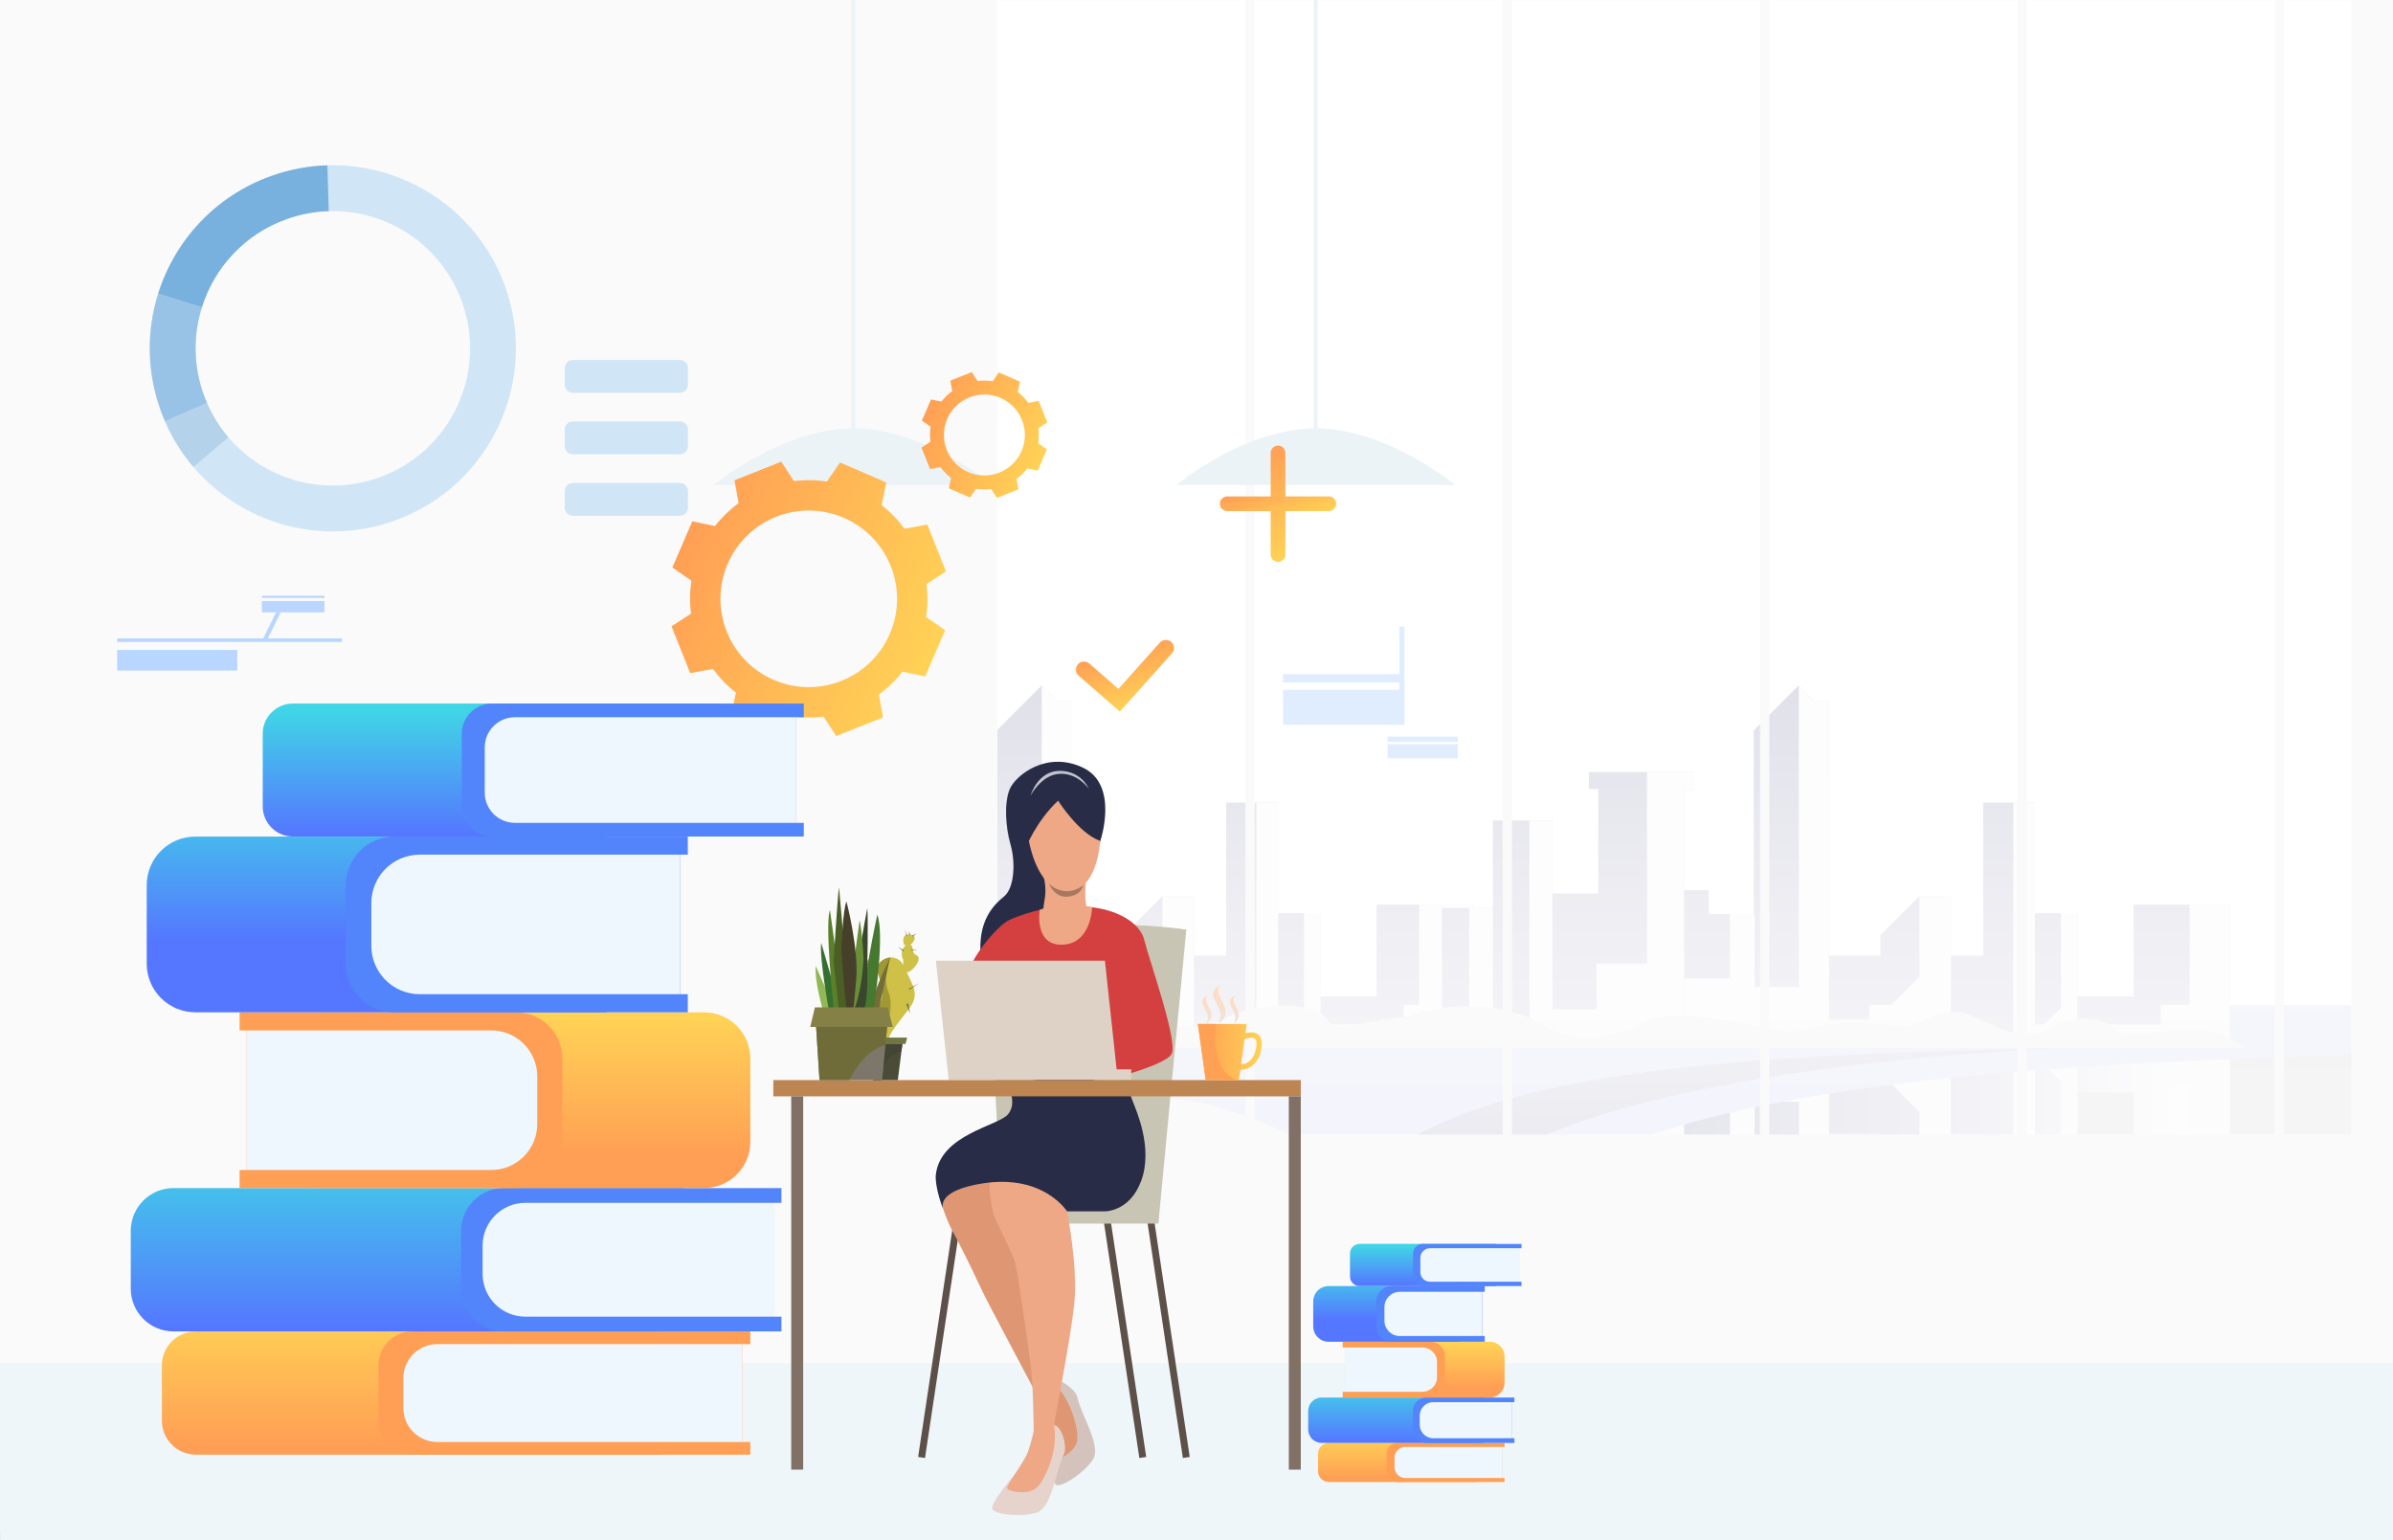 <?xml version="1.0" encoding="UTF-8"?> <svg xmlns="http://www.w3.org/2000/svg" xmlns:xlink="http://www.w3.org/1999/xlink" version="1.1" id="_x3C_Layer_x3E_" x="0px" y="0px" viewBox="0 0 2827.762 1820.014" style="enable-background:new 0 0 2827.762 1820.014;" xml:space="preserve"><rect x="0" y="0" width="2827.762" height="1820.014" fill="#333333" stroke="none"/> <linearGradient id="SVGID_1_" gradientUnits="userSpaceOnUse" x1="1953.032" y1="913.7" x2="1953.032" y2="2310.339"> <stop offset="0" style="stop-color:#F2F2F2"></stop> <stop offset="1" style="stop-color:#FCFCFC"></stop> </linearGradient> <rect x="1078.313" y="1194.766" style="fill:url(#SVGID_1_);" width="1749.438" height="614.872"></rect> <linearGradient id="SVGID_00000060733853870775439200000001775253892073296295_" gradientUnits="userSpaceOnUse" x1="1703.889" y1="1449.819" x2="2634.666" y2="1449.819"> <stop offset="0" style="stop-color:#DBDBE6"></stop> <stop offset="1" style="stop-color:#FFFFFF"></stop> </linearGradient> <polygon style="fill:url(#SVGID_00000060733853870775439200000001775253892073296295_);" points="1703.889,1240.972 1703.889,1395.6 1764.133,1395.6 1764.133,1499.019 1834.418,1499.019 1834.418,1412.668 1888.638,1412.668 1888.638,1536.17 1877.594,1536.17 1877.594,1556.251 2002.1,1556.251 2002.1,1535.165 1990.051,1535.165 1990.051,1416.685 2019.168,1416.685 2019.168,1388.571 2072.385,1388.571 2072.385,1605.451 2125.601,1658.667 2143.674,1640.593 2161.355,1640.593 2161.355,1339.37 2221.991,1339.37 2221.991,1363.469 2268.18,1409.656 2305.329,1409.656 2305.329,1339.37 2343.484,1339.37 2343.484,1520.105 2404.732,1520.105 2404.732,1389.575 2454.938,1389.575 2454.938,1291.175 2521.206,1291.175 2521.206,1399.615 2634.666,1399.615 2634.666,1240.972 "></polygon> <g> <linearGradient id="SVGID_00000041975600143139604390000015157873890191910840_" gradientUnits="userSpaceOnUse" x1="1820.863" y1="-11159.789" x2="1820.863" y2="-10798.487" gradientTransform="matrix(1 0 0 -1 0 -9774.675)"> <stop offset="0" style="stop-color:#FCFCFC"></stop> <stop offset="1" style="stop-color:#FDFDFD"></stop> </linearGradient> <rect x="1807.309" y="1240.972" style="fill:url(#SVGID_00000041975600143139604390000015157873890191910840_);" width="27.109" height="258.047"></rect> <linearGradient id="SVGID_00000146486210777003890520000015638416594233373099_" gradientUnits="userSpaceOnUse" x1="1918.259" y1="-11159.789" x2="1918.259" y2="-10798.488" gradientTransform="matrix(1 0 0 -1 0 -9774.675)"> <stop offset="0" style="stop-color:#FCFCFC"></stop> <stop offset="1" style="stop-color:#FDFDFD"></stop> </linearGradient> <polygon style="fill:url(#SVGID_00000146486210777003890520000015638416594233373099_);" points="1946.205,1556.251 1946.205,1329.999 1886.631,1329.999 1886.631,1275.779 1834.418,1275.779 1834.418,1240.972 1990.051,1240.972 1990.051,1535.165 2002.1,1535.165 2002.1,1556.251 "></polygon> <linearGradient id="SVGID_00000014612521713053590180000001981150681101890443_" gradientUnits="userSpaceOnUse" x1="2075.703" y1="973.06" x2="2075.703" y2="1698.572"> <stop offset="0" style="stop-color:#FCFCFC"></stop> <stop offset="1" style="stop-color:#FDFDFD"></stop> </linearGradient> <polygon style="fill:url(#SVGID_00000014612521713053590180000001981150681101890443_);" points="2125.601,1658.667 2125.601,1302.221 2073.389,1302.221 2073.389,1388.571 2044.27,1388.571 2044.27,1312.261 1990.051,1312.261 1990.051,1240.972 2161.355,1240.972 2161.355,1640.593 2143.674,1640.593 "></polygon> <linearGradient id="SVGID_00000003082090432610299520000016839936903039671216_" gradientUnits="userSpaceOnUse" x1="2233.342" y1="973.06" x2="2233.342" y2="1698.571"> <stop offset="0" style="stop-color:#FCFCFC"></stop> <stop offset="1" style="stop-color:#FDFDFD"></stop> </linearGradient> <polygon style="fill:url(#SVGID_00000003082090432610299520000016839936903039671216_);" points="2268.18,1409.656 2268.18,1314.27 2234.793,1280.884 2208.938,1280.884 2208.938,1263.563 2161.355,1263.563 2161.355,1240.972 2305.329,1240.972 2305.329,1409.656 "></polygon> <linearGradient id="SVGID_00000137854824687634200680000009656954612329177483_" gradientUnits="userSpaceOnUse" x1="2391.931" y1="973.059" x2="2391.931" y2="1698.572"> <stop offset="0" style="stop-color:#FCFCFC"></stop> <stop offset="1" style="stop-color:#FDFDFD"></stop> </linearGradient> <rect x="2379.129" y="1240.972" style="fill:url(#SVGID_00000137854824687634200680000009656954612329177483_);" width="25.604" height="279.134"></rect> <linearGradient id="SVGID_00000053503534017481462490000004764640348431874737_" gradientUnits="userSpaceOnUse" x1="2519.699" y1="973.061" x2="2519.699" y2="1698.571"> <stop offset="0" style="stop-color:#FCFCFC"></stop> <stop offset="1" style="stop-color:#FDFDFD"></stop> </linearGradient> <polygon style="fill:url(#SVGID_00000053503534017481462490000004764640348431874737_);" points="2634.666,1399.615 2587.475,1399.615 2587.475,1281.134 2553.336,1281.134 2553.336,1257.706 2404.732,1257.706 2404.732,1240.972 2634.666,1240.972 "></polygon> <linearGradient id="SVGID_00000127045067235613079000000000545141547517793933_" gradientUnits="userSpaceOnUse" x1="2431.467" y1="973.06" x2="2431.467" y2="1698.571"> <stop offset="0" style="stop-color:#FCFCFC"></stop> <stop offset="1" style="stop-color:#FDFDFD"></stop> </linearGradient> <polygon style="fill:url(#SVGID_00000127045067235613079000000000545141547517793933_);" points="2454.938,1389.575 2435.357,1389.575 2435.357,1277.62 2407.996,1250.26 2454.938,1250.26 "></polygon> <linearGradient id="SVGID_00000123433086035303522250000001728669586246922370_" gradientUnits="userSpaceOnUse" x1="1750.076" y1="-11159.789" x2="1750.076" y2="-10798.487" gradientTransform="matrix(1 0 0 -1 0 -9774.675)"> <stop offset="0" style="stop-color:#FCFCFC"></stop> <stop offset="1" style="stop-color:#FDFDFD"></stop> </linearGradient> <rect x="1736.02" y="1240.972" style="fill:url(#SVGID_00000123433086035303522250000001728669586246922370_);" width="28.113" height="154.628"></rect> </g> <rect x="811.06" y="0.014" style="fill:#FFFFFF;" width="2016.687" height="1240.527"></rect> <linearGradient id="SVGID_00000168821791282369464510000008877613123906719419_" gradientUnits="userSpaceOnUse" x1="1819.399" y1="1853.547" x2="1819.399" y2="356.375"> <stop offset="0" style="stop-color:#EEEEFA"></stop> <stop offset="1" style="stop-color:#FFFFFF"></stop> </linearGradient> <path style="fill:url(#SVGID_00000168821791282369464510000008877613123906719419_);" d="M2827.734,1194.285v41.423 c-2.33,0.874-4.877,1.711-7.68,2.511c-1.82,0.511-3.713,1.057-5.715,1.529c-9.429,2.294-21.259,4.368-35.964,6.043 c-11.721,1.311-39.857,2.293-79.534,3.604c-3.566,0.146-7.242,0.291-10.992,0.4c-43.389,1.492-98.79,3.494-160.852,6.808 c-3.641,0.218-7.316,0.399-10.993,0.618c-38.474,2.147-79.278,4.805-121.175,8.19c-3.678,0.327-7.354,0.618-11.029,0.909 c-52.854,4.404-107.271,9.974-160.816,17.108c-3.676,0.509-7.352,1.02-11.028,1.492c-41.388,5.715-82.191,12.34-121.175,20.129 c-3.678,0.728-7.354,1.457-10.994,2.221c-31.668,6.516-62.098,13.796-90.6,21.986c-6.843,1.928-13.613,3.931-20.238,6.042 c-5.751,1.783-11.393,3.604-16.963,5.46c-172.463,57.875-254.107,153.79-74.837,314.351 c51.323,46.009,124.087,97.297,222.222,154.518H811.064v-621.821h2005.387c0,0,1.383,0.691,3.604,1.93 C2822.093,1190.827,2824.786,1192.393,2827.734,1194.285z"></path> <linearGradient id="SVGID_00000004515991077318827700000007673697297201693613_" gradientUnits="userSpaceOnUse" x1="1274.757" y1="696.05" x2="1274.757" y2="1439.805"> <stop offset="0" style="stop-color:#DBDBE6"></stop> <stop offset="1" style="stop-color:#FFFFFF"></stop> </linearGradient> <polygon style="fill:url(#SVGID_00000004515991077318827700000007673697297201693613_);" points="809.368,1227.67 809.368,1073.043 869.612,1073.043 869.612,969.623 939.897,969.623 939.897,1055.973 994.117,1055.973 994.117,932.473 983.072,932.473 983.072,912.391 1107.579,912.391 1107.579,933.477 1095.529,933.477 1095.529,1051.957 1124.647,1051.957 1124.647,1080.071 1177.864,1080.071 1177.864,863.19 1231.079,809.976 1249.153,828.048 1266.834,828.048 1266.834,1129.271 1327.47,1129.271 1327.47,1105.174 1373.658,1058.985 1410.809,1058.985 1410.809,1129.271 1448.964,1129.271 1448.964,948.537 1510.213,948.537 1510.213,1079.066 1560.416,1079.066 1560.416,1177.467 1626.685,1177.467 1626.685,1069.025 1740.146,1069.025 1740.146,1227.67 "></polygon> <g> <linearGradient id="SVGID_00000134251162653233867570000000229290447605345675_" gradientUnits="userSpaceOnUse" x1="926.342" y1="1400.371" x2="926.342" y2="634.214"> <stop offset="0" style="stop-color:#FCFCFC"></stop> <stop offset="1" style="stop-color:#FDFDFD"></stop> </linearGradient> <rect x="912.787" y="969.623" style="fill:url(#SVGID_00000134251162653233867570000000229290447605345675_);" width="27.11" height="258.047"></rect> <linearGradient id="SVGID_00000047773191802253568300000018219091997850855103_" gradientUnits="userSpaceOnUse" x1="1023.738" y1="1650.746" x2="1023.738" y2="762.661"> <stop offset="0" style="stop-color:#FCFCFC"></stop> <stop offset="1" style="stop-color:#FDFDFD"></stop> </linearGradient> <polygon style="fill:url(#SVGID_00000047773191802253568300000018219091997850855103_);" points="1051.685,912.391 1051.685,1138.643 992.11,1138.643 992.11,1192.862 939.897,1192.862 939.897,1227.67 1095.529,1227.67 1095.529,933.477 1107.579,933.477 1107.579,912.391 "></polygon> <linearGradient id="SVGID_00000157303823828638885560000004998539337473511828_" gradientUnits="userSpaceOnUse" x1="1181.182" y1="1650.744" x2="1181.182" y2="762.659"> <stop offset="0" style="stop-color:#FCFCFC"></stop> <stop offset="1" style="stop-color:#FDFDFD"></stop> </linearGradient> <polygon style="fill:url(#SVGID_00000157303823828638885560000004998539337473511828_);" points="1231.079,809.976 1231.079,1166.422 1178.868,1166.422 1178.868,1080.071 1149.75,1080.071 1149.75,1156.381 1095.529,1156.381 1095.529,1227.67 1266.834,1227.67 1266.834,828.048 1249.153,828.048 "></polygon> <linearGradient id="SVGID_00000017490532644789011490000004574141086405330082_" gradientUnits="userSpaceOnUse" x1="1338.821" y1="1650.746" x2="1338.821" y2="762.661"> <stop offset="0" style="stop-color:#FCFCFC"></stop> <stop offset="1" style="stop-color:#FDFDFD"></stop> </linearGradient> <polygon style="fill:url(#SVGID_00000017490532644789011490000004574141086405330082_);" points="1373.658,1058.985 1373.658,1154.373 1340.272,1187.758 1314.417,1187.758 1314.417,1205.078 1266.834,1205.078 1266.834,1227.67 1410.809,1227.67 1410.809,1058.985 "></polygon> <linearGradient id="SVGID_00000117637962340466776130000007448640308610345402_" gradientUnits="userSpaceOnUse" x1="1497.411" y1="1650.746" x2="1497.411" y2="762.66"> <stop offset="0" style="stop-color:#FCFCFC"></stop> <stop offset="1" style="stop-color:#FDFDFD"></stop> </linearGradient> <rect x="1484.608" y="948.537" style="fill:url(#SVGID_00000117637962340466776130000007448640308610345402_);" width="25.604" height="279.133"></rect> <linearGradient id="SVGID_00000116214000910681149860000010025456155808677767_" gradientUnits="userSpaceOnUse" x1="1625.18" y1="1650.748" x2="1625.18" y2="762.658"> <stop offset="0" style="stop-color:#FCFCFC"></stop> <stop offset="1" style="stop-color:#FDFDFD"></stop> </linearGradient> <polygon style="fill:url(#SVGID_00000116214000910681149860000010025456155808677767_);" points="1740.146,1069.025 1676.958,1069.025 1676.958,1187.507 1658.814,1187.507 1658.814,1210.936 1510.213,1210.936 1510.213,1227.67 1740.146,1227.67 "></polygon> <linearGradient id="SVGID_00000011712880804311992250000015434033739967525252_" gradientUnits="userSpaceOnUse" x1="1536.946" y1="1650.746" x2="1536.946" y2="762.66"> <stop offset="0" style="stop-color:#FCFCFC"></stop> <stop offset="1" style="stop-color:#FDFDFD"></stop> </linearGradient> <polygon style="fill:url(#SVGID_00000011712880804311992250000015434033739967525252_);" points="1560.416,1079.066 1540.837,1079.066 1540.837,1191.021 1513.476,1218.382 1560.416,1218.382 "></polygon> <linearGradient id="SVGID_00000173146601943536075980000000040326169202841766_" gradientUnits="userSpaceOnUse" x1="855.555" y1="1400.37" x2="855.555" y2="634.215"> <stop offset="0" style="stop-color:#FCFCFC"></stop> <stop offset="1" style="stop-color:#FDFDFD"></stop> </linearGradient> <rect x="841.498" y="1073.043" style="fill:url(#SVGID_00000173146601943536075980000000040326169202841766_);" width="28.114" height="154.627"></rect> </g> <linearGradient id="SVGID_00000173132727110245114630000008522580322705644442_" gradientUnits="userSpaceOnUse" x1="2169.277" y1="696.05" x2="2169.277" y2="1439.805"> <stop offset="0" style="stop-color:#DBDBE6"></stop> <stop offset="1" style="stop-color:#FFFFFF"></stop> </linearGradient> <polygon style="fill:url(#SVGID_00000173132727110245114630000008522580322705644442_);" points="1703.889,1227.67 1703.889,1073.043 1764.133,1073.043 1764.133,969.623 1834.418,969.623 1834.418,1055.973 1888.638,1055.973 1888.638,932.473 1877.594,932.473 1877.594,912.391 2002.1,912.391 2002.1,933.477 1990.051,933.477 1990.051,1051.957 2019.168,1051.957 2019.168,1080.071 2072.385,1080.071 2072.385,863.19 2125.601,809.976 2143.674,828.048 2161.355,828.048 2161.355,1129.271 2221.991,1129.271 2221.991,1105.174 2268.18,1058.985 2305.329,1058.985 2305.329,1129.271 2343.484,1129.271 2343.484,948.537 2404.732,948.537 2404.732,1079.066 2454.938,1079.066 2454.938,1177.467 2521.206,1177.467 2521.206,1069.025 2634.666,1069.025 2634.666,1227.67 "></polygon> <g> <linearGradient id="SVGID_00000063607581551775794980000005441008368931780994_" gradientUnits="userSpaceOnUse" x1="1820.863" y1="1650.745" x2="1820.863" y2="762.662"> <stop offset="0" style="stop-color:#FCFCFC"></stop> <stop offset="1" style="stop-color:#FDFDFD"></stop> </linearGradient> <rect x="1807.309" y="969.623" style="fill:url(#SVGID_00000063607581551775794980000005441008368931780994_);" width="27.109" height="258.047"></rect> <linearGradient id="SVGID_00000026145454562300636540000003985754194918609333_" gradientUnits="userSpaceOnUse" x1="1918.259" y1="1650.746" x2="1918.259" y2="762.661"> <stop offset="0" style="stop-color:#FCFCFC"></stop> <stop offset="1" style="stop-color:#FDFDFD"></stop> </linearGradient> <polygon style="fill:url(#SVGID_00000026145454562300636540000003985754194918609333_);" points="1946.205,912.391 1946.205,1138.643 1886.631,1138.643 1886.631,1192.862 1834.418,1192.862 1834.418,1227.67 1990.051,1227.67 1990.051,933.477 2002.1,933.477 2002.1,912.391 "></polygon> <linearGradient id="SVGID_00000163069947222823882010000017172031095283204252_" gradientUnits="userSpaceOnUse" x1="2075.703" y1="1650.744" x2="2075.703" y2="762.659"> <stop offset="0" style="stop-color:#FCFCFC"></stop> <stop offset="1" style="stop-color:#FDFDFD"></stop> </linearGradient> <polygon style="fill:url(#SVGID_00000163069947222823882010000017172031095283204252_);" points="2125.601,809.976 2125.601,1166.422 2073.389,1166.422 2073.389,1080.071 2044.27,1080.071 2044.27,1156.381 1990.051,1156.381 1990.051,1227.67 2161.355,1227.67 2161.355,828.048 2143.674,828.048 "></polygon> <linearGradient id="SVGID_00000091719455475335640560000010534972486898961820_" gradientUnits="userSpaceOnUse" x1="2233.342" y1="1650.746" x2="2233.342" y2="762.661"> <stop offset="0" style="stop-color:#FCFCFC"></stop> <stop offset="1" style="stop-color:#FDFDFD"></stop> </linearGradient> <polygon style="fill:url(#SVGID_00000091719455475335640560000010534972486898961820_);" points="2268.18,1058.985 2268.18,1154.373 2234.793,1187.758 2208.938,1187.758 2208.938,1205.078 2161.355,1205.078 2161.355,1227.67 2305.329,1227.67 2305.329,1058.985 "></polygon> <linearGradient id="SVGID_00000040535592229501425630000016272001528077908148_" gradientUnits="userSpaceOnUse" x1="2391.931" y1="1650.746" x2="2391.931" y2="762.66"> <stop offset="0" style="stop-color:#FCFCFC"></stop> <stop offset="1" style="stop-color:#FDFDFD"></stop> </linearGradient> <rect x="2379.129" y="948.537" style="fill:url(#SVGID_00000040535592229501425630000016272001528077908148_);" width="25.604" height="279.133"></rect> <linearGradient id="SVGID_00000026158940823603852940000015251309767716765345_" gradientUnits="userSpaceOnUse" x1="2519.699" y1="1650.748" x2="2519.699" y2="762.658"> <stop offset="0" style="stop-color:#FCFCFC"></stop> <stop offset="1" style="stop-color:#FDFDFD"></stop> </linearGradient> <polygon style="fill:url(#SVGID_00000026158940823603852940000015251309767716765345_);" points="2634.666,1069.025 2587.475,1069.025 2587.475,1187.507 2553.336,1187.507 2553.336,1210.936 2404.732,1210.936 2404.732,1227.67 2634.666,1227.67 "></polygon> <linearGradient id="SVGID_00000078042686497495715350000017593246908649540259_" gradientUnits="userSpaceOnUse" x1="2431.467" y1="1650.746" x2="2431.467" y2="762.66"> <stop offset="0" style="stop-color:#FCFCFC"></stop> <stop offset="1" style="stop-color:#FDFDFD"></stop> </linearGradient> <polygon style="fill:url(#SVGID_00000078042686497495715350000017593246908649540259_);" points="2454.938,1079.066 2435.357,1079.066 2435.357,1191.021 2407.996,1218.382 2454.938,1218.382 "></polygon> <linearGradient id="SVGID_00000133528372756208376190000015235863858329109948_" gradientUnits="userSpaceOnUse" x1="1750.076" y1="1650.743" x2="1750.076" y2="762.66"> <stop offset="0" style="stop-color:#FCFCFC"></stop> <stop offset="1" style="stop-color:#FDFDFD"></stop> </linearGradient> <rect x="1736.02" y="1073.043" style="fill:url(#SVGID_00000133528372756208376190000015235863858329109948_);" width="28.113" height="154.627"></rect> </g> <path style="fill:#FAFAFA;" d="M1074.673,1218.616c0,0,79.677-36.217,95.974-25.353c16.298,10.865,90.543-13.12,143.057-2.033 c52.515,11.088,83.299,36.836,134.002,12.191s110.462-15.195,119.516,0c9.055,15.194,21.73,8.346,79.677,0 c57.947-8.347,54.325-4.726,130.381,15.194c76.056,19.919,126.054,19.919,126.054,19.919h-828.659V1218.616z"></path> <path style="fill:#FAFAFA;" d="M964.236,1261.473c0,0,18.109-66.397,112.272-33.803c94.164,32.596,114.687,72.434,251.104,67.604 c136.416-4.829,196.778,60.362,252.31,59.154c55.533-1.207,58.5,25.353,58.5,25.353H940.093L964.236,1261.473z"></path> <linearGradient id="SVGID_00000166639634758058480250000016568242230569763714_" gradientUnits="userSpaceOnUse" x1="2005.713" y1="1643.34" x2="2005.713" y2="970.816"> <stop offset="0" style="stop-color:#DBDBE6"></stop> <stop offset="1" style="stop-color:#FFFFFF"></stop> </linearGradient> <path style="fill:url(#SVGID_00000166639634758058480250000016568242230569763714_);" d="M2446.901,1238.555 c-8.008,0.234-103.486,3.387-223.927,16.591c-3.642,0.404-7.305,0.809-11.01,1.235c-93.52,10.606-200.605,27.283-293.038,53.246 c-3.686,1.021-7.349,2.064-10.99,3.13c-28.603,8.392-55.652,17.677-80.273,28.006c-89.153,37.421-146.529,88.26-130.769,157.328 c22.874,100.165,140.907,208.678,293.784,311.547h-266.501c-68.559-74.053-123.229-152.451-147.169-229.848 c-35.333-114.242,6.496-189.317,98.185-239.027c59.228-32.159,139.267-53.734,232.743-68.45c3.642-0.575,7.305-1.13,10.99-1.684 c88.215-13.269,187.89-20.68,293.038-25.301c3.662-0.171,7.326-0.32,11.01-0.47 C2295.771,1241.793,2371.081,1240.024,2446.901,1238.555z"></path> <path style="fill:#FAFAFA;" d="M1554.726,1224.049c0,0,56.136,17.202,94.164-13.129c38.027-30.332,132.191-27.615,173.84,0 c41.649,27.615,92.354,12.091,117.705-1.877c25.353-13.968,74.244-9.951,135.813,4.338c61.567,14.289,61.567-6.216,123.136-4.338 c61.569,1.877,248.086,29.492,248.086,29.492h-918.096L1554.726,1224.049z"></path> <path style="fill:#FAFAFA;" d="M2218.626,1238.535c0,0,69.958-55.641,106.28-40.25c36.32,15.39,69.339,34.6,94.104,18.779 c24.764-15.819,64.387-17.207,75.943-3.195s52.908,5.649,74.523,3.195c58.173-6.606,81.488,21.471,81.488,21.471H2218.626z"></path> <path style="fill:#E7E7E7;" d="M1696.934,1809.638H982.92v-78.846c0,0,34.162-62.211,90.176-75.692 c13.184-3.174,27.603-3.663,43.043,0c10.266,2.428,21.021,6.709,32.203,13.247c99.269,58.079,184.503-13.141,251.869,71.349 c67.408,84.531,138.351-26.899,257.684,42.383C1673.782,1791.299,1686.54,1800.521,1696.934,1809.638z"></path> <circle style="fill:#FFFFFF;" cx="2018.857" cy="555.609" r="6.32"></circle> <path style="fill:#FFFFFF;" d="M2311.65,912.391c0,3.49-2.83,6.32-6.321,6.32c-3.489,0-6.32-2.83-6.32-6.32 c0-3.491,2.831-6.32,6.32-6.32C2308.82,906.07,2311.65,908.899,2311.65,912.391z"></path> <path style="fill:#FFFFFF;" d="M1888.379,402.156c0,3.491-2.83,6.32-6.32,6.32c-3.491,0-6.32-2.83-6.32-6.32 c0-3.491,2.829-6.321,6.32-6.321C1885.549,395.835,1888.379,398.665,1888.379,402.156z"></path> <path style="fill:#FFFFFF;" d="M1933.866,712.423c0,6.595-5.347,11.941-11.941,11.941s-11.94-5.347-11.94-11.941 c0-6.595,5.346-11.94,11.94-11.94S1933.866,705.828,1933.866,712.423z"></path> <path style="fill:#FFFFFF;" d="M1338.214,214.396c0,5.456-4.422,9.88-9.879,9.88s-9.88-4.424-9.88-9.88 c0-5.457,4.423-9.879,9.88-9.879S1338.214,208.94,1338.214,214.396z"></path> <path style="fill:#FFFFFF;" d="M1983.57,329.592c-0.586,2.438-3.035,3.939-5.474,3.354c-2.437-0.585-3.938-3.035-3.353-5.472 c0.586-2.437,3.035-3.938,5.473-3.353C1982.654,324.705,1984.155,327.155,1983.57,329.592z"></path> <path style="fill:#FFFFFF;" d="M1838.389,512.285c-1.246,5.188-6.461,8.383-11.646,7.138c-5.188-1.246-8.383-6.46-7.138-11.647 c1.245-5.188,6.459-8.383,11.646-7.138C1836.438,501.884,1839.634,507.098,1838.389,512.285z"></path> <path style="fill:#FFFFFF;" d="M1928.246,214.396c0,3.49-2.83,6.321-6.321,6.321s-6.32-2.831-6.32-6.321 c0-3.491,2.829-6.32,6.32-6.32S1928.246,210.906,1928.246,214.396z"></path> <path style="fill:#FFFFFF;" d="M2007.235,96.01c-0.585,2.438-3.034,3.938-5.472,3.354c-2.438-0.585-3.939-3.035-3.354-5.472 c0.585-2.438,3.035-3.939,5.473-3.354C2006.319,91.123,2007.82,93.573,2007.235,96.01z"></path> <path style="fill:#FFFFFF;" d="M1833.409,847.195c-0.585,2.438-3.034,3.938-5.472,3.354c-2.438-0.585-3.939-3.036-3.354-5.473 c0.586-2.436,3.035-3.938,5.473-3.354C1832.492,842.309,1833.994,844.759,1833.409,847.195z"></path> <path style="fill:#FFFFFF;" d="M1766.057,97.205c-1.246,5.188-6.461,8.383-11.647,7.138c-5.188-1.245-8.384-6.46-7.138-11.647 c1.245-5.188,6.459-8.383,11.646-7.138C1764.104,86.804,1767.301,92.018,1766.057,97.205z"></path> <path style="fill:#FFFFFF;" d="M2214.584,736.306c0,6.595-5.346,11.94-11.941,11.94c-6.594,0-11.941-5.346-11.941-11.94 c0-6.595,5.348-11.941,11.941-11.941C2209.238,724.364,2214.584,729.711,2214.584,736.306z"></path> <path style="fill:#FFFFFF;" d="M1658.857,286.743c0,6.595-5.346,11.941-11.941,11.941c-6.595,0-11.94-5.346-11.94-11.941 c0-6.595,5.346-11.941,11.94-11.941C1653.512,274.802,1658.857,280.148,1658.857,286.743z"></path> <path style="fill:#FFFFFF;" d="M2168.617,106.892c0,6.595-5.346,11.941-11.941,11.941c-6.594,0-11.94-5.346-11.94-11.941 c0-6.595,5.347-11.941,11.94-11.941C2163.271,94.951,2168.617,100.297,2168.617,106.892z"></path> <path style="fill:#FFFFFF;" d="M2133.648,396.894c-0.584,2.438-3.034,3.939-5.472,3.354c-2.437-0.585-3.938-3.035-3.353-5.472 c0.584-2.438,3.034-3.938,5.473-3.354C2132.732,392.007,2134.234,394.457,2133.648,396.894z"></path> <path style="fill:#FFFFFF;" d="M2435.879,847.195c-0.585,2.438-3.034,3.938-5.473,3.354c-2.438-0.585-3.938-3.036-3.352-5.473 c0.584-2.436,3.034-3.938,5.472-3.354C2434.963,842.309,2436.465,844.759,2435.879,847.195z"></path> <path style="fill:#FFFFFF;" d="M1308.82,650.633c-0.587,2.438-3.035,3.938-5.474,3.354c-2.438-0.585-3.938-3.035-3.353-5.473 c0.585-2.438,3.034-3.938,5.473-3.353C1307.903,645.745,1309.405,648.195,1308.82,650.633z"></path> <path style="fill:#FFFFFF;" d="M2659.917,804.714c-0.585,2.438-3.036,3.938-5.472,3.353c-2.438-0.585-3.939-3.036-3.355-5.473 c0.586-2.437,3.035-3.938,5.473-3.354C2659,799.826,2660.502,802.276,2659.917,804.714z"></path> <circle style="fill:#FFFFFF;" cx="1595.129" cy="687.464" r="11.941"></circle> <path style="fill:#FFFFFF;" d="M1611.482,464.634c-0.585,2.438-3.034,3.939-5.473,3.354c-2.437-0.585-3.938-3.035-3.353-5.472 c0.585-2.438,3.034-3.939,5.473-3.354C1610.566,459.746,1612.068,462.196,1611.482,464.634z"></path> <polygon style="fill:#FAFAFA;" points="2827.734,0.001 2827.734,1809.627 0,1809.627 0,0.001 1178.669,0.001 1178.669,1340.759 1471.726,1340.759 1471.726,0.001 1482.682,0.001 1482.682,1340.759 1775.737,1340.759 1775.737,0.001 1786.73,0.001 1786.73,1340.759 2079.787,1340.759 2079.787,0.001 2090.781,0.001 2090.781,1340.759 2383.801,1340.759 2383.801,0.001 2394.83,0.001 2394.83,1340.759 2687.85,1340.759 2687.85,0.001 2698.842,0.001 2698.842,1340.759 2778.376,1340.759 2778.376,0.001 "></polygon> <g> <rect x="1552.512" y="0.017" style="fill:#EBF3F7;" width="4.509" height="525.053"></rect> <path style="fill:#EBF3F7;" d="M1389.945,573.208c0,0,80.551-67.01,164.82-67.01s164.821,67.01,164.821,67.01H1389.945z"></path> </g> <g> <rect x="1005.975" y="0.017" style="fill:#EBF3F7;" width="4.51" height="525.053"></rect> <path style="fill:#EBF3F7;" d="M843.408,573.208c0,0,80.553-67.01,164.821-67.01c84.271,0,164.821,67.01,164.821,67.01H843.408z"></path> </g> <rect x="0.029" y="1610.701" style="fill:#EEF6FA;" width="2827.733" height="209.313"></rect> <g> <linearGradient id="SVGID_00000039826780418508431190000007612713946478129794_" gradientUnits="userSpaceOnUse" x1="2936.05" y1="-371.352" x2="3261.33" y2="-371.352" gradientTransform="matrix(0.918 0.396 -0.396 0.918 -2037.099 -177.393)"> <stop offset="0" style="stop-color:#FF9F55"></stop> <stop offset="1" style="stop-color:#FFD255"></stop> </linearGradient> <path style="fill:url(#SVGID_00000039826780418508431190000007612713946478129794_);" d="M1094.311,729.138 c2.026-13.044,2.151-26.133,0.533-38.91l22.971-14.955l-11.005-27.67l-11.004-27.669l-26.968,4.905 c-7.6-10.398-16.68-19.826-27.109-27.915l5.662-26.797l-27.346-11.783l-27.347-11.783l-15.588,22.519 c-13.043-2.025-26.132-2.149-38.909-0.532l-14.956-22.97l-27.669,11.004l-27.669,11.005l4.906,26.967 c-10.399,7.601-19.827,16.68-27.916,27.11L818.102,616l-11.784,27.347l-11.784,27.347l22.519,15.587 c-2.024,13.044-2.149,26.131-0.531,38.909l-22.971,14.956l11.003,27.669l11.006,27.669l26.967-4.905 c7.601,10.398,16.68,19.825,27.109,27.915l-5.661,26.796l27.346,11.784l27.347,11.784l15.587-22.52 c13.044,2.025,26.132,2.149,38.909,0.532l14.955,22.971l27.67-11.005l27.67-11.004l-4.906-26.968 c10.397-7.6,19.825-16.68,27.915-27.11l26.796,5.663l11.783-27.347l11.784-27.346L1094.311,729.138z M914.392,803.531 c-52.922-22.804-77.337-84.192-54.532-137.113c22.804-52.922,84.191-77.336,137.113-54.532 c52.922,22.805,77.336,84.192,54.533,137.113C1028.7,801.921,967.313,826.336,914.392,803.531z"></path> </g> <g style="opacity:0.44;"> <rect x="1639.744" y="870.505" style="fill:#B8D6FF;" width="82.857" height="6.185"></rect> <rect x="1639.744" y="879.396" style="fill:#B8D6FF;" width="82.857" height="16.752"></rect> <polygon style="fill:#B8D6FF;" points="1653.532,740.612 1653.532,796.639 1516.174,796.639 1516.174,806.485 1653.532,806.485 1653.532,815.195 1516.174,815.195 1516.174,856.587 1653.532,856.587 1656.624,856.587 1659.718,856.587 1659.718,740.612 "></polygon> </g> <g> <linearGradient id="SVGID_00000018941885136099569280000002464791147322901422_" gradientUnits="userSpaceOnUse" x1="3138.13" y1="-631.31" x2="3287.253" y2="-631.31" gradientTransform="matrix(0.918 0.396 -0.396 0.918 -2037.099 -177.393)"> <stop offset="0" style="stop-color:#FF9F55"></stop> <stop offset="1" style="stop-color:#FFD255"></stop> </linearGradient> <path style="fill:url(#SVGID_00000018941885136099569280000002464791147322901422_);" d="M1226.801,523.898 c0.928-5.979,0.985-11.981,0.244-17.837l10.53-6.857l-5.046-12.684l-5.044-12.685l-12.363,2.249 c-3.484-4.768-7.646-9.089-12.429-12.798l2.597-12.284l-12.537-5.402l-12.537-5.402l-7.146,10.323 c-5.979-0.928-11.98-0.985-17.838-0.244l-6.856-10.529l-12.685,5.045l-12.686,5.044l2.25,12.363 c-4.769,3.484-9.089,7.646-12.798,12.429l-12.285-2.597l-5.401,12.537l-5.403,12.537l10.324,7.146 c-0.929,5.979-0.985,11.981-0.243,17.838l-10.531,6.856l5.045,12.685l5.045,12.686l12.364-2.25 c3.483,4.767,7.646,9.09,12.427,12.798l-2.596,12.285l12.536,5.401l12.538,5.402l7.146-10.323 c5.979,0.929,11.979,0.985,17.837,0.244l6.855,10.53l12.685-5.045l12.686-5.045l-2.249-12.363 c4.768-3.484,9.09-7.647,12.797-12.428l12.285,2.596l5.402-12.536l5.402-12.538L1226.801,523.898z M1144.316,558.004 c-24.261-10.455-35.454-38.598-25-62.859c10.455-24.262,38.599-35.454,62.859-25c24.263,10.454,35.454,38.598,25,62.859 C1196.722,557.265,1168.579,568.458,1144.316,558.004z"></path> </g> <g> <g> <g> <linearGradient id="SVGID_00000134247144725812361090000008890912901510669705_" gradientUnits="userSpaceOnUse" x1="1325.528" y1="766.839" x2="1347.064" y2="833.2"> <stop offset="0" style="stop-color:#FF9F55"></stop> <stop offset="1" style="stop-color:#FFD255"></stop> </linearGradient> <path style="fill:url(#SVGID_00000134247144725812361090000008890912901510669705_);" d="M1323.261,840.925l-48.579-42.351 c-3.985-3.473-4.398-9.518-0.927-13.5c3.474-3.983,9.518-4.397,13.503-0.927l34.353,29.949l48.987-54.641 c3.527-3.935,9.578-4.265,13.513-0.736c3.935,3.527,4.264,9.577,0.737,13.512L1323.261,840.925z"></path> </g> </g> </g> <g> <g> <linearGradient id="SVGID_00000178185130412388008800000004352328123665320087_" gradientUnits="userSpaceOnUse" x1="1489.91" y1="532.756" x2="1530.515" y2="657.873"> <stop offset="0" style="stop-color:#FF9F55"></stop> <stop offset="1" style="stop-color:#FFD255"></stop> </linearGradient> <path style="fill:url(#SVGID_00000178185130412388008800000004352328123665320087_);" d="M1510.213,664.014 c-4.793,0-8.68-3.887-8.68-8.68v-120.04c0-4.794,3.887-8.679,8.68-8.679c4.794,0,8.679,3.885,8.679,8.679v120.04 C1518.892,660.127,1515.007,664.014,1510.213,664.014z"></path> </g> <g> <linearGradient id="SVGID_00000009580761975197323970000014734825015444485764_" gradientUnits="userSpaceOnUse" x1="1501.813" y1="569.434" x2="1518.612" y2="621.194"> <stop offset="0" style="stop-color:#FF9F55"></stop> <stop offset="1" style="stop-color:#FFD255"></stop> </linearGradient> <path style="fill:url(#SVGID_00000009580761975197323970000014734825015444485764_);" d="M1570.232,603.993h-120.04 c-4.794,0-8.679-3.886-8.679-8.68c0-4.793,3.885-8.679,8.679-8.679h120.04c4.793,0,8.679,3.886,8.679,8.679 C1578.911,600.107,1575.025,603.993,1570.232,603.993z"></path> </g> </g> <g> <linearGradient id="SVGID_00000084495207632236378860000015097685826613256853_" gradientUnits="userSpaceOnUse" x1="486.835" y1="1706.174" x2="486.835" y2="1549.967"> <stop offset="0" style="stop-color:#FF9F55"></stop> <stop offset="1" style="stop-color:#FFD255"></stop> </linearGradient> <path style="fill:url(#SVGID_00000084495207632236378860000015097685826613256853_);" d="M782.38,1719.093H231.488 c-22.201,0-40.198-17.997-40.198-40.198v-65.252c0-22.2,17.998-40.197,40.198-40.197H782.38V1719.093z"></path> <path style="fill:#FF9F55;" d="M876.991,1588.44v115.668h9.662v14.992H487.348c-22.2,0-40.197-17.997-40.197-40.198v-65.256 c0-22.201,17.997-40.197,40.197-40.197h399.306v14.991H876.991z"></path> <path style="fill:#EFF7FE;" d="M876.982,1704.102h-360.16c-22.199,0-40.197-17.997-40.197-40.198v-35.271 c0-22.2,17.998-40.198,40.197-40.198h360.16V1704.102z"></path> <linearGradient id="SVGID_00000173842933114791748650000009017363651748306095_" gradientUnits="userSpaceOnUse" x1="481.322" y1="1353.966" x2="481.322" y2="1570.205"> <stop offset="0" style="stop-color:#40D5E6"></stop> <stop offset="1" style="stop-color:#5577FF"></stop> </linearGradient> <path style="fill:url(#SVGID_00000173842933114791748650000009017363651748306095_);" d="M808.116,1573.439h-603.08 c-27.894,0-50.507-22.613-50.507-50.507v-68.369c0-27.894,22.613-50.507,50.507-50.507h603.08V1573.439z"></path> <path style="fill:#5284FC;" d="M915.093,1421.496v134.517h8.321v17.437H595.41c-27.895,0-50.507-22.613-50.507-50.508v-68.372 c0-27.895,22.612-50.507,50.507-50.507h328.004v17.434H915.093z"></path> <path style="fill:#EFF7FE;" d="M915.086,1556.006H620.795c-27.894,0-50.507-22.613-50.507-50.507v-33.501 c0-27.895,22.612-50.507,50.507-50.507h294.291V1556.006z"></path> <linearGradient id="SVGID_00000176003791230168896170000010010723610961073818_" gradientUnits="userSpaceOnUse" x1="630.139" y1="1364.341" x2="630.139" y2="1202.676"> <stop offset="0" style="stop-color:#FF9F55"></stop> <stop offset="1" style="stop-color:#FFD255"></stop> </linearGradient> <path style="fill:url(#SVGID_00000176003791230168896170000010010723610961073818_);" d="M373.625,1404.024h458.368 c30.188,0,54.66-24.473,54.66-54.66v-98.343c0-30.188-24.473-54.66-54.66-54.66H373.625V1404.024z"></path> <path style="fill:#FF9F55;" d="M291.509,1217.742v164.917h-8.386v21.377h326.8c30.188,0,54.66-24.472,54.66-54.66v-98.349 c0-30.188-24.473-54.66-54.66-54.66h-326.8v21.375H291.509z"></path> <path style="fill:#EFF7FE;" d="M291.517,1382.65h288.991c30.007,0,54.333-24.324,54.333-54.331v-56.253 c0-30.006-24.326-54.332-54.333-54.332H291.517V1382.65z"></path> <linearGradient id="SVGID_00000020364198625400672010000004430097622998445500_" gradientUnits="userSpaceOnUse" x1="445.117" y1="929.68" x2="445.117" y2="1111.3"> <stop offset="0" style="stop-color:#40D5E6"></stop> <stop offset="1" style="stop-color:#5577FF"></stop> </linearGradient> <path style="fill:url(#SVGID_00000020364198625400672010000004430097622998445500_);" d="M716.865,1196.312H230.831 c-31.736,0-57.463-25.728-57.463-57.463v-92.737c0-31.736,25.728-57.463,57.463-57.463h486.034V1196.312z"></path> <path style="fill:#5284FC;" d="M803.857,1010.029v164.917h8.885v21.377H466.09c-31.735,0-57.462-25.727-57.462-57.463v-92.743 c0-31.736,25.727-57.463,57.462-57.463h346.652v21.375H803.857z"></path> <path style="fill:#EFF7FE;" d="M803.851,1174.938H496.015c-31.604,0-57.225-25.62-57.225-57.223v-50.469 c0-31.604,25.621-57.225,57.225-57.225h307.836V1174.938z"></path> <linearGradient id="SVGID_00000008829432557655632660000000597998487205721993_" gradientUnits="userSpaceOnUse" x1="582.2" y1="840.126" x2="582.2" y2="985.394"> <stop offset="0" style="stop-color:#40D5E6"></stop> <stop offset="1" style="stop-color:#5577FF"></stop> </linearGradient> <path style="fill:url(#SVGID_00000008829432557655632660000000597998487205721993_);" d="M853.948,988.59H346.12 c-19.699,0-35.668-15.969-35.668-35.667v-85.817c0-19.699,15.969-35.668,35.668-35.668h507.829V988.59z"></path> <path style="fill:#5284FC;" d="M940.942,847.618v124.804h8.884v16.177H581.379c-19.699,0-35.667-15.969-35.667-35.667v-85.822 c0-19.699,15.968-35.667,35.667-35.667h368.447v16.176H940.942z"></path> <path style="fill:#EFF7FE;" d="M940.934,972.415H608.479c-19.698,0-35.667-15.969-35.667-35.668V883.28 c0-19.699,15.969-35.668,35.667-35.668h332.454V972.415z"></path> </g> <g> <linearGradient id="SVGID_00000010298938738589449910000013096920689249187002_" gradientUnits="userSpaceOnUse" x1="1651.173" y1="1747.289" x2="1651.173" y2="1697.774"> <stop offset="0" style="stop-color:#FF9F55"></stop> <stop offset="1" style="stop-color:#FFD255"></stop> </linearGradient> <path style="fill:url(#SVGID_00000010298938738589449910000013096920689249187002_);" d="M1744.853,1751.384h-174.617 c-7.036,0-12.741-5.705-12.741-12.742v-20.683c0-7.037,5.705-12.742,12.741-12.742h174.617V1751.384z"></path> <path style="fill:#FF9F55;" d="M1774.842,1709.971v36.663h3.063v4.753h-126.568c-7.037,0-12.742-5.705-12.742-12.742v-20.684 c0-7.037,5.705-12.742,12.742-12.742h126.568v4.752H1774.842z"></path> <path style="fill:#EFF7FE;" d="M1774.838,1746.632h-114.159c-7.038,0-12.741-5.704-12.741-12.741v-11.18 c0-7.038,5.703-12.742,12.741-12.742h114.159V1746.632z"></path> <linearGradient id="SVGID_00000148646818965786197940000009104355199664713365_" gradientUnits="userSpaceOnUse" x1="1649.426" y1="1635.649" x2="1649.426" y2="1704.19"> <stop offset="0" style="stop-color:#40D5E6"></stop> <stop offset="1" style="stop-color:#5577FF"></stop> </linearGradient> <path style="fill:url(#SVGID_00000148646818965786197940000009104355199664713365_);" d="M1753.011,1705.215h-191.16 c-8.842,0-16.009-7.167-16.009-16.008v-21.672c0-8.842,7.167-16.009,16.009-16.009h191.16V1705.215z"></path> <path style="fill:#5284FC;" d="M1786.919,1657.054v42.638h2.638v5.527h-103.968c-8.843,0-16.011-7.168-16.011-16.01v-21.672 c0-8.842,7.168-16.009,16.011-16.009h103.968v5.525H1786.919z"></path> <path style="fill:#EFF7FE;" d="M1786.916,1699.689h-93.281c-8.842,0-16.01-7.168-16.01-16.01v-10.618 c0-8.843,7.168-16.01,16.01-16.01h93.281V1699.689z"></path> <linearGradient id="SVGID_00000069384719693628468270000017568985141492533383_" gradientUnits="userSpaceOnUse" x1="1696.597" y1="1638.938" x2="1696.597" y2="1587.694"> <stop offset="0" style="stop-color:#FF9F55"></stop> <stop offset="1" style="stop-color:#FFD255"></stop> </linearGradient> <path style="fill:url(#SVGID_00000069384719693628468270000017568985141492533383_);" d="M1615.289,1651.517h145.289 c9.569,0,17.326-7.758,17.326-17.326v-31.173c0-9.568-7.757-17.325-17.326-17.325h-145.289V1651.517z"></path> <path style="fill:#FF9F55;" d="M1589.26,1592.47v52.274h-2.658v6.775h103.587c9.569,0,17.325-7.757,17.325-17.326v-31.174 c0-9.568-7.756-17.325-17.325-17.325h-103.587v6.775H1589.26z"></path> <path style="fill:#EFF7FE;" d="M1589.263,1644.741h91.602c9.512,0,17.223-7.711,17.223-17.223v-17.83 c0-9.511-7.711-17.221-17.223-17.221h-91.602V1644.741z"></path> <linearGradient id="SVGID_00000036945626060006067200000008999652926974476956_" gradientUnits="userSpaceOnUse" x1="1637.95" y1="1501.162" x2="1637.95" y2="1558.73"> <stop offset="0" style="stop-color:#40D5E6"></stop> <stop offset="1" style="stop-color:#5577FF"></stop> </linearGradient> <path style="fill:url(#SVGID_00000036945626060006067200000008999652926974476956_);" d="M1724.086,1585.677h-154.059 c-10.06,0-18.214-8.154-18.214-18.215v-29.395c0-10.06,8.154-18.214,18.214-18.214h154.059V1585.677z"></path> <path style="fill:#5284FC;" d="M1751.66,1526.631v52.274h2.816v6.774h-109.879c-10.06,0-18.214-8.154-18.214-18.214v-29.396 c0-10.06,8.154-18.214,18.214-18.214h109.879v6.775H1751.66z"></path> <path style="fill:#EFF7FE;" d="M1751.658,1578.901h-97.575c-10.019,0-18.139-8.121-18.139-18.138v-15.997 c0-10.019,8.12-18.139,18.139-18.139h97.575V1578.901z"></path> <linearGradient id="SVGID_00000060709154633722139710000002809392556549774774_" gradientUnits="userSpaceOnUse" x1="1681.401" y1="1472.777" x2="1681.401" y2="1518.822"> <stop offset="0" style="stop-color:#40D5E6"></stop> <stop offset="1" style="stop-color:#5577FF"></stop> </linearGradient> <path style="fill:url(#SVGID_00000060709154633722139710000002809392556549774774_);" d="M1767.539,1519.835H1606.57 c-6.244,0-11.307-5.062-11.307-11.306v-27.202c0-6.244,5.063-11.305,11.307-11.305h160.969V1519.835z"></path> <path style="fill:#5284FC;" d="M1795.112,1475.15v39.56h2.816v5.128h-116.788c-6.244,0-11.306-5.063-11.306-11.306v-27.203 c0-6.244,5.062-11.306,11.306-11.306h116.788v5.127H1795.112z"></path> <path style="fill:#EFF7FE;" d="M1795.109,1514.707h-105.378c-6.243,0-11.306-5.061-11.306-11.305v-16.947 c0-6.244,5.063-11.307,11.306-11.307h105.378V1514.707z"></path> </g> <g> <g> <g> <polygon style="fill:#5C5049;" points="1397.771,1723.044 1355.66,1442.968 1363.771,1441.717 1405.881,1721.795 "></polygon> </g> <g> <polygon style="fill:#5C5049;" points="1346.347,1723.044 1304.234,1442.968 1312.345,1441.717 1354.456,1721.795 "></polygon> </g> <g> <polygon style="fill:#5C5049;" points="1093.051,1723.044 1084.94,1721.795 1127.052,1441.717 1135.162,1442.968 "></polygon> </g> <path style="fill:#C9C5B4;" d="M1368.838,1445.819l32.989-347.071c0,0-57.698-7.548-92.564-5.688l-52.397,352.76H1368.838z"></path> <rect x="1256.865" y="1428.183" style="fill:#C9C5B4;" width="111.973" height="17.637"></rect> <path style="fill:#C9C5B4;" d="M1183.611,1431.682l-17.5-330.745c0,0,146.022-15.861,235.716-2.188L1183.611,1431.682z"></path> <path style="fill:#292C47;" d="M1300.22,993.837c0,0,22.548-66.124-20.48-86.623c-43.028-20.499-79.563,9.134-86.462,25.168 c-6.901,16.033-5.074,45.191,0.811,65.523c5.886,20.33,5.029,51.283-7.757,61.634c-12.788,10.352-28.643,27.543-27.856,62.537 c0.487,21.712,85.431-55.534,85.431-55.534L1300.22,993.837z"></path> <path style="fill:#D4C3BD;" d="M1242.806,1705.375c0,0-1.34,46.729,5.333,49.54c6.674,2.812,31.929-13.438,43.068-29.508 c11.139-16.07-13.958-53.47-18.076-74.104c-1.724-8.639-21.349-24.181-30.918-19.727c-9.57,4.454-16.556,15.863-16.556,15.863 S1250.006,1664.123,1242.806,1705.375z"></path> <g> <path style="fill:#DE9673;" d="M1225.657,1647.439c0,0,8.287,15.944,12.548,28.32c4.26,12.374,5.057,46.636,7.742,49.016 c2.685,2.379,23.846-8.3,26.67-21.11c2.825-12.812-5.756-38.422-13.926-51.887c-8.17-13.463-16.479-20.202-16.479-20.202 S1227.784,1634.379,1225.657,1647.439z"></path> </g> <path style="fill:#DE9673;" d="M1191.269,1284.33c0,0,11.121,18.777,0,32.45c-11.12,13.673-85.889,51.226-85.341,72.92 c0.547,21.693,14.243,55.647,19.166,64.261c4.922,8.613,23.08,44.357,32.514,65.275c9.434,20.919,63.984,120.997,74.648,143.556 c10.664,22.558,4.102-90.235,4.102-90.235l-54.552-159.961l127.457-124.168C1309.263,1288.428,1293.837,1254.092,1191.269,1284.33 z"></path> <path style="fill:#D44040;" d="M1239.761,1072.497c0,0-35.366,7.839-49.404,16.042c-14.036,8.203-45.21,45.94-45.21,62.164 c0,16.226,136.328,31.385,136.328,31.385l25.84,94.336c0,0,68.906-16.816,77.108-30.761 c8.204-13.945-27.133-113.204-32.054-134.121c-4.922-20.919-30.699-35.022-59.41-39.045S1239.761,1072.497,1239.761,1072.497z"></path> <path style="fill:#EEA886;" d="M1323.346,1287.43c0,0-2.461,16.134,4.102,22.97c6.563,6.836,36.791,46.698,20.782,85.864 c-14.697,35.958-43.206,35.274-43.206,35.274h-44.115c0,0,12.808,64.73,8.672,107.387 c-4.138,42.656-23.594,140.063-24.005,144.984c-0.41,4.922-18.651,20.309-23.983,12.516c0,0-0.494-58.652-3.365-80.802 c-2.871-22.147-15.093-110.742-18.784-123.867c-3.691-13.124-25.429-52.909-25.429-57.012c0-4.101-21.231-68.313,25.116-84.72 C1245.478,1333.619,1261.857,1287.771,1323.346,1287.43z"></path> <path style="fill:#E6D3CC;" d="M1199.627,1741.662c0,0-30.426,35.49-27.006,41.873c3.419,6.381,33.275,9.63,52.042,4.14 c18.767-5.489,22.773-50.351,32.547-68.984c4.093-7.802-1.394-32.226-11.635-34.781c-10.242-2.555-22.848,1.923-22.848,1.923 S1231.167,1714.117,1199.627,1741.662z"></path> <g> <path style="fill:#EEA886;" d="M1222.728,1685.832c0,0-3.583,17.609-8.053,29.91c-4.471,12.302-25.396,39.44-24.805,42.979 c0.592,3.537,23.76,8.544,34.013,0.358c10.253-8.185,19.686-33.493,21.8-49.1s-0.107-26.071-0.107-26.071 S1232.595,1677.016,1222.728,1685.832z"></path> </g> <path style="fill:#292C47;" d="M1348.229,1396.264c-13.878,36.437-43.206,35.274-43.206,35.274h-44.115 c0,0-18.402-29.163-63.465-34.173c-9.989-1.111-21.287-1.036-33.984,0.81c-0.153,0.021-0.307,0.043-0.459,0.064 c-59.873,8.871-48.313,30.848-48.131,31.422c-4.974-12.149-10.201-31.472-8.941-41.875c5.742-47.397,74.22-57.334,85.341-71.008 c11.122-13.672,0-32.447,0-32.447c102.568-30.237,117.994,4.097,117.994,4.097c4.496-0.623,16.02-7.26,20.92-7.287 c0,0,5.135,11.211,8.749,21.328C1342.122,1311.394,1363.289,1356.723,1348.229,1396.264z"></path> <polygon style="fill:#DED1C5;" points="1305.674,1135.33 1320.85,1276.424 1121.103,1276.424 1105.928,1135.33 "></polygon> <rect x="1303.384" y="1263.73" style="fill:#DED1C5;" width="33.36" height="12.693"></rect> <rect x="913.852" y="1276.424" style="fill:#BC8551;" width="623.253" height="19.21"></rect> <path style="fill:#EEA886;" d="M1261.861,918.49c0,0,44.752,13.243,38.358,75.347c-6.394,62.104-35.619,58.907-38.358,59.364 c-2.741,0.457-37.445,2.74-48.404-72.607C1202.497,905.248,1261.861,918.49,1261.861,918.49z"></path> <path style="fill:#EEA886;" d="M1283.189,1041.779c0,0-2.369,20.562,1.589,33.348c3.957,12.787-52.126,13.143-52.094,2.627 c0.036-11.943,5.737-21.922,0.366-42.395C1227.68,1014.886,1283.189,1041.779,1283.189,1041.779z"></path> <path style="fill:#292C47;" d="M1250.31,946.183c0,0,24.316,38.683,49.91,47.654c0,0,13.975-64.905-43.744-78.504 c-57.719-13.599-48.678,65.557-44.369,86.665C1212.106,1001.998,1224.126,970.945,1250.31,946.183z"></path> <path style="fill:#A77860;" d="M1239.688,1044.401c0,0,17.707,18.449,40.349,1.926c0,0-1.87,11.79-18.155,13.313 C1245.597,1061.162,1239.688,1044.401,1239.688,1044.401z"></path> <path style="opacity:0.72;fill:#FFFFFF;" d="M1217.694,940.356c0,0,12.8-24.789,34.415-25.896 c21.613-1.107,34.468,17.643,34.468,17.643s-8.439-21.112-34.441-21.112C1226.131,910.991,1217.694,940.356,1217.694,940.356z"></path> <path style="fill:#EEA886;" d="M1290.505,1072.172c0,0-0.794,42.983-34.884,44.26c-34.09,1.275-26.994-41.228-26.994-41.228 S1253.563,1065.102,1290.505,1072.172z"></path> <rect x="1522.976" y="1295.634" style="fill:#807066;" width="14.129" height="441.161"></rect> <rect x="934.971" y="1295.634" style="fill:#807066;" width="14.128" height="441.161"></rect> </g> <g> <path style="fill:#CFC147;" d="M1041.595,1226.565l0.002,0.002c0,0,11.938,5.709,8.823,3.114 c-3.113-2.595,7.786-17.127,22.837-36.33c15.05-19.203,5.189-27.507-4.152-49.824c-3.714-8.871-10.216-12.165-16.432-12.001 c-9.418,0.246-18.175,8.436-15.564,17.192c4.334,14.531,10.198,28.544-0.701,43.076 C1025.604,1206.197,1041.314,1226.21,1041.595,1226.565z"></path> <path style="fill:#CFC147;" d="M1074.014,1148.458c7.287-3.633,16.109-16.607,8.844-19.722c-7.266-3.113-1.6-12.456-8.844-12.456 s-10.877,11.275-6.726,17.574C1067.288,1133.854,1066.726,1152.092,1074.014,1148.458z"></path> <path style="fill:#CFC147;" d="M1075.851,1116.569c0,0,11.418-9.86,0-11.937c-11.418-2.076-8.304,10.38-7.266,11.937 C1069.624,1118.127,1075.851,1116.569,1075.851,1116.569z"></path> <path style="fill:#A09832;" d="M1030.698,1151.054c8.822-1.557,8.822-10.381,8.822-10.381s-7.006-12.975-12.975-7.006 C1020.578,1139.635,1021.875,1152.61,1030.698,1151.054z"></path> <path style="fill:#A09832;" d="M1041.595,1226.565l0.002,0.002c0,0,17.388-31.658,8.305-53.976 c-6.363-15.637-1.007-32.419,2.771-41.065c-9.418,0.246-18.175,8.436-15.564,17.192c4.334,14.531,10.198,28.544-0.701,43.076 C1025.604,1206.197,1041.314,1226.21,1041.595,1226.565z"></path> <polygon style="fill:#727643;" points="1071.945,1226.181 1020.444,1226.181 1022.643,1233.717 1070.061,1233.717 "></polygon> <polygon style="fill:#4B4C37;" points="1060.954,1276.424 1065.229,1242.238 1066.292,1233.717 1026.726,1233.717 1031.75,1276.424 "></polygon> <polygon style="fill:#727643;" points="1074.166,1169.997 1085.572,1162.212 1074.166,1168.439 "></polygon> <polygon style="fill:#727643;" points="1061.19,1118.875 1067.405,1124.454 1067.937,1123.156 "></polygon> <polygon style="fill:#727643;" points="1076.5,1123.417 1084.025,1122.378 1077.148,1122.378 "></polygon> <polygon style="fill:#727643;" points="1068.975,1098.375 1071.181,1105.9 1072.089,1105.9 "></polygon> <polygon style="fill:#727643;" points="1077.798,1105.9 1078.446,1106.938 1083.377,1102.786 "></polygon> <polygon style="fill:#727643;" points="1074.166,1104.862 1075.556,1105.381 1074.166,1100.451 "></polygon> <polygon style="fill:#727643;" points="1070.791,1186.216 1075.556,1198.152 1073.257,1186.216 "></polygon> <polygon style="fill:#727643;" points="1027.584,1140.587 1017.724,1133.84 1026.72,1141.639 "></polygon> <polygon style="fill:#727643;" points="1035.196,1198.152 1021.01,1200.444 1035.196,1200.444 "></polygon> <path style="fill:#444532;" d="M1065.229,1242.238l1.063-8.521h-39.566l5.024,42.707h9.635 C1040.591,1252.952,1057.512,1244.752,1065.229,1242.238z"></path> </g> <g> <polygon style="fill:#7D776B;" points="1048.664,1210.186 1048.339,1213.631 1047.279,1224.883 1047.009,1227.72 1046.564,1232.416 1046.295,1235.259 1044.003,1259.456 1042.518,1275.123 1042.398,1276.424 968.386,1276.424 968.144,1272.704 965.31,1227.945 964.396,1213.631 964.277,1211.713 964.234,1211.041 963.816,1204.541 1003.106,1207.158 1005.257,1207.3 1011.687,1207.725 1032.912,1209.139 1033.57,1209.181 1048.035,1210.144 "></polygon> <path style="fill:#736D38;" d="M1039.104,1190.531l12.544-58.216c0,0-22.7,44.207-22.7,62.726 C1028.947,1213.562,1039.104,1190.531,1039.104,1190.531z"></path> <path style="fill:#477830;" d="M1033.129,1187.276c0,0,12.545-81.844,3.584-106.336c0,0-17.921,81.569-16.13,109.591 C1022.377,1218.552,1033.129,1187.276,1033.129,1187.276z"></path> <path style="fill:#92B856;" d="M984.74,1195.041c-2.39-14.337-20.92-53.475-20.92-53.475c-1.207,20.005,8.972,53.475,8.972,53.475 S987.13,1209.379,984.74,1195.041z"></path> <path style="fill:#367031;" d="M991.313,1193.847c-1.794-16.727-20.909-79.452-20.909-79.452 c-2.391,16.129,8.961,79.452,8.961,79.452S993.104,1210.573,991.313,1193.847z"></path> <path style="fill:#5B802A;" d="M997.286,1194.444c-1.194-7.168-16.514-118.881-16.514-118.881 c-6.357,16.727,4.237,114.968,4.237,114.968C985.637,1196.618,998.481,1201.613,997.286,1194.444z"></path> <path style="fill:#4B5E26;" d="M1003.26,1190.531c0-9.289-11.787-141.851-11.787-141.851c-1.631,8.364-6.463,88.09-6.463,88.09 l6.303,57.076C991.313,1193.847,1003.26,1199.82,1003.26,1190.531z"></path> <path style="fill:#3A472D;" d="M1024.829,1073.174c0,0-19.788,105.936-18.587,122.564c1.199,16.628,20.442,23.261,18.587-51.742 C1024.829,1143.996,1026.088,1086.914,1024.829,1073.174z"></path> <path style="fill:#6A8F39;" d="M1020.458,1132.315c0,0-1.698-33.453-4.669-44.804c0,0-14.321,102.048-12.529,110.464 C1005.051,1206.393,1017.867,1181.777,1020.458,1132.315z"></path> <path style="fill:#46402B;" d="M1011.781,1157.838c3.145-36.464-11.509-92.43-11.509-92.43 c-4.181,8.363-6.138,56.801-6.138,56.801s5.54,79.404,8.97,84.946C1006.533,1212.699,1008.636,1194.301,1011.781,1157.838z"></path> <path style="fill:#706C3A;" d="M1048.664,1210.186l-0.325,3.445l-1.06,11.252l-0.271,2.837l-0.444,4.696l-0.27,2.843 c-4.265,0.892-10.736,3.205-18.156,9.14c-7.61,6.082-16.219,15.97-24.452,32.025h-35.301l-0.241-3.72l-2.835-44.759l-0.913-14.314 l-0.119-1.918l-0.043-0.672l47.452-1.315l21.226-0.587l0.658,0.042l14.465,0.963L1048.664,1210.186z"></path> <polygon style="fill:#858045;" points="962.934,1190.531 957.448,1213.631 1055.033,1213.631 1048.871,1190.531 "></polygon> </g> <g> <linearGradient id="SVGID_00000177483208260014596430000010278235386940897444_" gradientUnits="userSpaceOnUse" x1="1415.526" y1="1243.285" x2="1491.057" y2="1243.285"> <stop offset="0" style="stop-color:#FF9F55"></stop> <stop offset="1" style="stop-color:#FFD255"></stop> </linearGradient> <path style="fill:url(#SVGID_00000177483208260014596430000010278235386940897444_);" d="M1486.137,1222.147 c-4.322-2.872-10.291-2.187-14.427-1.155l1.511-10.846h-57.694l9.236,66.277h39.229l0.866-6.192l0.828-5.948 c5.936-0.125,11.27-2.213,15.555-6.138c6.238-5.711,9.816-14.915,9.816-25.253 C1491.057,1226.714,1488.381,1223.639,1486.137,1222.147z M1476.991,1253.504c-2.928,2.679-6.425,4.164-10.425,4.444l4.191-30.113 c3.079-1.048,8.924-2.421,11.896-0.446c0.521,0.348,2.108,1.402,2.108,5.504 C1484.762,1241.469,1481.93,1248.981,1476.991,1253.504z"></path> <defs> <filter id="Adobe_OpacityMaskFilter" filterUnits="userSpaceOnUse" x="1415.526" y="1210.146" width="48.465" height="66.277"> <feFlood style="flood-color:white;flood-opacity:1" result="back"></feFlood> <feBlend in="SourceGraphic" in2="back" mode="normal"></feBlend> </filter> </defs> <mask maskUnits="userSpaceOnUse" x="1415.526" y="1210.146" width="48.465" height="66.277" id="SVGID_00000113349723814677326900000001234834239550550677_"> <g style="filter:url(#Adobe_OpacityMaskFilter);"> <defs> <filter id="Adobe_OpacityMaskFilter_00000095305427044703196070000008511016086900931205_" filterUnits="userSpaceOnUse" x="1415.526" y="1210.146" width="48.465" height="66.277"> <feFlood style="flood-color:white;flood-opacity:1" result="back"></feFlood> <feBlend in="SourceGraphic" in2="back" mode="normal"></feBlend> </filter> </defs> <mask maskUnits="userSpaceOnUse" x="1415.526" y="1210.146" width="48.465" height="66.277" id="SVGID_00000113349723814677326900000001234834239550550677_"> <g style="filter:url(#Adobe_OpacityMaskFilter_00000095305427044703196070000008511016086900931205_);"> </g> </mask> <linearGradient id="SVGID_00000104664322140817903350000001127885047823051147_" gradientUnits="userSpaceOnUse" x1="1417.832" y1="1283.45" x2="1445.894" y2="1232.047"> <stop offset="0" style="stop-color:#FFFFFF"></stop> <stop offset="1" style="stop-color:#000000"></stop> </linearGradient> <path style="mask:url(#SVGID_00000113349723814677326900000001234834239550550677_);fill:url(#SVGID_00000104664322140817903350000001127885047823051147_);" d=" M1463.991,1276.424L1463.991,1276.424h-39.229l-9.236-66.277h21.243C1436.77,1210.146,1429.138,1269.965,1463.991,1276.424 C1463.991,1276.424,1463.983,1276.417,1463.991,1276.424z"></path> </g> </mask> <linearGradient id="SVGID_00000178909939199164959830000009141463269966335367_" gradientUnits="userSpaceOnUse" x1="1417.832" y1="1283.45" x2="1445.894" y2="1232.047"> <stop offset="0" style="stop-color:#FFA155"></stop> <stop offset="1" style="stop-color:#FFA155"></stop> </linearGradient> <path style="fill:url(#SVGID_00000178909939199164959830000009141463269966335367_);" d="M1463.991,1276.424L1463.991,1276.424 h-39.229l-9.236-66.277h21.243C1436.77,1210.146,1429.138,1269.965,1463.991,1276.424 C1463.991,1276.424,1463.983,1276.417,1463.991,1276.424z"></path> <linearGradient id="SVGID_00000082346021406336301580000006381372042354587577_" gradientUnits="userSpaceOnUse" x1="1427.363" y1="1210.579" x2="1445.513" y2="1177.333"> <stop offset="0.005" style="stop-color:#E6E6E6"></stop> <stop offset="1" style="stop-color:#FFDCC2"></stop> </linearGradient> <path style="fill:url(#SVGID_00000082346021406336301580000006381372042354587577_);" d="M1442.073,1164.512 c0,0-12.134,4.045-7.64,14.828c4.494,10.785,12.227,17.576,4.943,30.807c0,0,13.479-8.113,7.189-21.595 C1440.274,1175.072,1436.455,1171.252,1442.073,1164.512z"></path> <linearGradient id="SVGID_00000154410969008037694890000015418945482714083737_" gradientUnits="userSpaceOnUse" x1="1448.678" y1="1210.464" x2="1461.992" y2="1186.077"> <stop offset="0.005" style="stop-color:#E6E6E6"></stop> <stop offset="1" style="stop-color:#FFDCC2"></stop> </linearGradient> <path style="fill:url(#SVGID_00000154410969008037694890000015418945482714083737_);" d="M1459.468,1176.672 c0,0-8.899,2.967-5.604,10.878c3.297,7.911,8.968,12.892,3.626,22.597c0,0,9.889-5.952,5.274-15.84 C1458.149,1184.418,1455.348,1181.616,1459.468,1176.672z"></path> <linearGradient id="SVGID_00000088823930761655613730000007684740260906234027_" gradientUnits="userSpaceOnUse" x1="1416.325" y1="1210.464" x2="1429.638" y2="1186.077"> <stop offset="0.005" style="stop-color:#E6E6E6"></stop> <stop offset="1" style="stop-color:#FFDCC2"></stop> </linearGradient> <path style="fill:url(#SVGID_00000088823930761655613730000007684740260906234027_);" d="M1427.115,1176.672 c0,0-8.9,2.967-5.604,10.878s8.969,12.892,3.626,22.597c0,0,9.89-5.952,5.273-15.84 C1425.796,1184.418,1422.994,1181.616,1427.115,1176.672z"></path> </g> </g> <g> <polygon style="fill:#B8D6FF;" points="314.982,757.533 309.495,757.533 326.238,723.692 331.725,723.692 "></polygon> <rect x="138.476" y="754.433" style="fill:#B8D6FF;" width="265.613" height="4.209"></rect> <rect x="138.476" y="768.081" style="fill:#B8D6FF;" width="141.887" height="24.362"></rect> <rect x="309.495" y="710.299" style="fill:#B8D6FF;" width="73.93" height="13.394"></rect> <rect x="309.495" y="704.049" style="fill:#B8D6FF;" width="73.93" height="2.52"></rect> </g> <g> <g> <path style="fill:#D0E5F5;" d="M803.29,464.21H677.033c-5.336,0-9.661-4.326-9.661-9.663V435.05c0-5.336,4.325-9.661,9.661-9.661 H803.29c5.336,0,9.662,4.325,9.662,9.661v19.497C812.952,459.884,808.626,464.21,803.29,464.21z"></path> </g> </g> <g> <g> <path style="fill:#D0E5F5;" d="M803.29,536.894H677.033c-5.336,0-9.661-4.326-9.661-9.662v-19.497 c0-5.337,4.325-9.662,9.661-9.662H803.29c5.336,0,9.662,4.325,9.662,9.662v19.497C812.952,532.568,808.626,536.894,803.29,536.894 z"></path> </g> </g> <g> <g> <path style="fill:#D0E5F5;" d="M803.29,609.58H677.033c-5.336,0-9.661-4.326-9.661-9.663V580.42c0-5.336,4.325-9.662,9.661-9.662 H803.29c5.336,0,9.662,4.326,9.662,9.662v19.497C812.952,605.254,808.626,609.58,803.29,609.58z"></path> </g> </g> <g> <g> <g> <path style="fill:#D0E5F5;" d="M596.985,338.798c-32.384-90.548-118.921-146.163-210.127-143.42 c-22.08,0.664-44.433,4.747-66.369,12.591c-66.433,23.762-114.073,76.679-133.644,139.195 c-13.563,43.327-13.65,91.263,2.82,137.308c1.635,4.578,3.416,9.085,5.324,13.484c8.663,19.943,20.029,37.983,33.53,53.842 c56.599,66.542,150.52,94.663,237.647,63.508C578.644,575.073,637.212,451.28,596.985,338.798z M447.934,564.328 c-65.323,23.365-135.734,2.278-178.172-47.604c-10.115-11.89-18.645-25.417-25.131-40.375c-1.433-3.301-2.769-6.675-3.999-10.111 c-12.346-34.52-12.276-70.46-2.109-102.936c14.672-46.878,50.384-86.554,100.194-104.363c16.441-5.881,33.203-8.941,49.757-9.445 c68.373-2.064,133.265,39.637,157.546,107.526C576.18,441.355,532.265,534.164,447.934,564.328z"></path> </g> </g> <g> <g> <path style="fill:#78B0DE;" d="M238.522,363.302l-51.677-16.138c19.571-62.516,67.211-115.433,133.644-139.195 c21.936-7.844,44.289-11.928,66.369-12.591l1.615,54.116c-16.555,0.504-33.316,3.564-49.757,9.445 C288.906,276.748,253.194,316.424,238.522,363.302z"></path> </g> </g> <g> <g> <path style="fill:#98C3E6;" d="M244.63,476.35l-49.642,21.606c-1.908-4.399-3.689-8.906-5.324-13.484 c-16.47-46.045-16.383-93.98-2.82-137.308l51.677,16.138c-10.167,32.477-10.237,68.417,2.109,102.936 C241.861,469.675,243.198,473.049,244.63,476.35z"></path> </g> </g> <g> <g> <path style="fill:#B5D2EB;" d="M228.518,551.798c-13.5-15.858-24.867-33.898-33.53-53.842l49.642-21.606 c6.486,14.958,15.017,28.485,25.131,40.375L228.518,551.798z"></path> </g> </g> </g> </svg> 